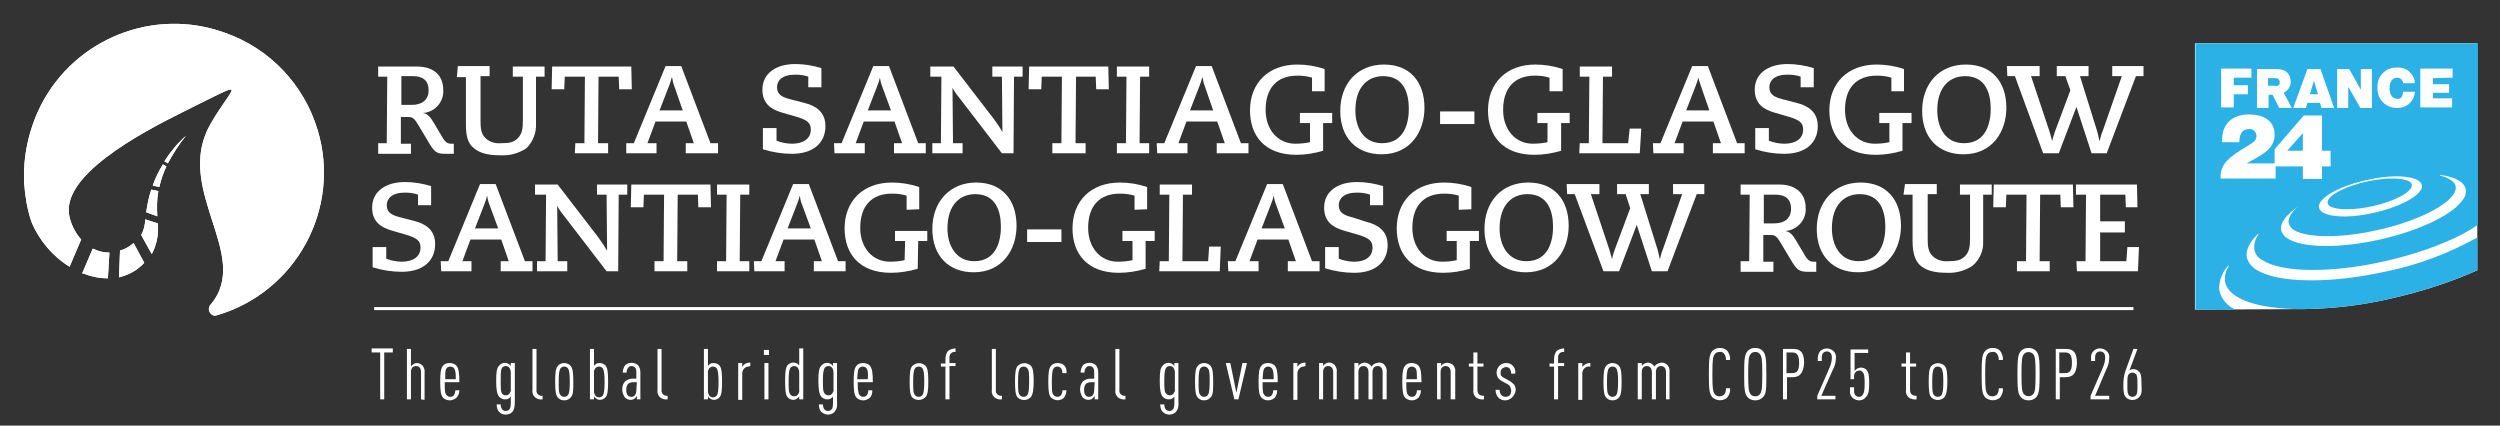 <?xml version="1.0" encoding="utf-8"?>
<!-- Generator: Adobe Illustrator 24.0.2, SVG Export Plug-In . SVG Version: 6.00 Build 0)  -->
<svg version="1.1" id="Capa_1" xmlns="http://www.w3.org/2000/svg" xmlns:xlink="http://www.w3.org/1999/xlink" x="0px" y="0px"
	 width="495.8px" height="84.4px" viewBox="0 0 495.8 84.4" style="enable-background:new 0 0 495.8 84.4;" xml:space="preserve">
<rect x="0" y="0" width="495.8" height="84.4" fill="#333333" stroke="none"/>
<style type="text/css">
	.st0{fill:#006B63;}
	.st1{fill:#FFFFFF;}
	.st2{clip-path:url(#SVGID_2_);}
	.st3{clip-path:url(#SVGID_4_);}
	.st4{clip-path:url(#SVGID_6_);}
	.st5{clip-path:url(#SVGID_8_);}
	.st6{clip-path:url(#SVGID_10_);}
	.st7{clip-path:url(#SVGID_12_);}
	.st8{clip-path:url(#SVGID_14_);}
	.st9{fill:#2CB1E6;}
</style>
<polygon class="st0" points="420.4,68.8 420.4,68.8 420.4,68.8 "/>
<path class="st1" d="M76.6,49v2.3c1,0.4,2.1,0.6,3.1,0.6c2.2,0,3.7-1,3.7-2.8c0-1.4-0.8-1.9-2.7-2.5l-3.1-0.9
	c-2-0.6-3.8-1.7-3.8-4.5c0-3.4,2.9-5.1,6.5-5.1c1.8,0,3.5,0.3,5.2,0.8v3.8h-2.6v-2.1c-0.8-0.3-1.7-0.4-2.6-0.4
	c-2.6,0-3.6,1.2-3.6,2.5c0,1.5,1.1,2,2.7,2.4l2.7,0.7c2,0.5,4.2,1.6,4.2,4.6c0,3.4-2.5,5.5-6.6,5.5c-2,0-3.9-0.3-5.8-0.9V49H76.6z"
	/>
<path class="st1" d="M87.4,51.8h1.5l6.3-15.3h3.1l5.8,15.3h1.5v2h-6.3v-2h1.6l-1.5-4.3h-6.1l-1.6,4.3h1.8v2h-6L87.4,51.8z M97,40.4
	c-0.2-0.5-0.3-1-0.4-1.6l0,0c-0.1,0.5-0.3,1.1-0.5,1.6l-1.9,4.9h4.6L97,40.4z"/>
<path class="st1" d="M106.5,51.8h1.7l0.1-13.2h-2.2v-2h4.5l8,10.4c0.5,0.7,1.3,1.8,1.7,2.6h0.1l-0.1-11h-1.9v-2h6v2h-1.7l-0.1,15.2
	h-2.3l-8.6-11.2c-0.5-0.6-0.9-1.2-1.2-1.8l0,0l0.1,11h1.9v2h-6L106.5,51.8z"/>
<path class="st1" d="M129.8,51.8h1.8l0.1-13.2h-4l-0.1,2.5h-2.5l0.1-4.5h15.7l0.1,4.5h-2.5l-0.1-2.5h-4l-0.1,13.2h2v2h-6.5
	L129.8,51.8z"/>
<path class="st1" d="M142.2,51.8h1.8l0.1-13.2h-1.9v-2h6.4v2h-1.8l-0.1,13.2h1.9v2h-6.4L142.2,51.8z"/>
<path class="st1" d="M149.5,51.8h1.5l6.3-15.3h3.1l5.8,15.3h1.5v2h-6.3v-2h1.6l-1.5-4.3h-6.1l-1.6,4.3h1.8v2h-6L149.5,51.8z
	 M159,40.4c-0.2-0.5-0.3-1-0.4-1.6l0,0c-0.1,0.5-0.3,1.1-0.5,1.6l-1.9,4.9h4.6L159,40.4z"/>
<path class="st1" d="M179.8,41.6v-2.8c-1-0.3-1.9-0.4-2.9-0.4c-4.1,0-6.3,2.5-6.3,6.8c0,3.9,2.4,6.7,5.9,6.7c1,0,2-0.1,2.9-0.3
	l0.1-3.8h-2v-2h6.4v2h-1.8l-0.1,5.5c-1.7,0.5-3.5,0.8-5.3,0.8c-6.3,0-9.2-3.8-9.2-8.8c0-5.4,3.6-9.1,9.4-9.1c1.8,0,3.7,0.3,5.4,0.9
	v4.4L179.8,41.6z"/>
<path class="st1" d="M193.6,36.2c5,0,8,3.3,8,8.6c0,4.6-2.7,9.2-8.5,9.2c-5,0-8.2-3.3-8.2-8.6S188.3,36.2,193.6,36.2z M193.2,51.8
	c4.6,0,5.3-4.4,5.3-6.8c0-3.1-1-6.5-5.1-6.5c-2.9,0-5.5,2-5.5,6.8C187.9,48.7,189.6,51.8,193.2,51.8z"/>
<path class="st1" d="M203.7,45.5h6.8V48h-6.8V45.5z"/>
<path class="st1" d="M225,41.6v-2.8c-1-0.3-1.9-0.4-2.9-0.4c-4.1,0-6.3,2.5-6.3,6.8c0,3.9,2.4,6.7,5.9,6.7c1,0,2-0.1,2.9-0.3v-3.8
	h-2v-2h6.4v2h-1.8v5.5c-1.7,0.5-3.5,0.8-5.3,0.8c-6.3,0-9.2-3.8-9.2-8.8c0-5.4,3.6-9.1,9.4-9.1c1.8,0,3.7,0.3,5.4,0.9v4.4L225,41.6z
	"/>
<path class="st1" d="M230,51.8h1.8l0.1-13.2H230v-2h6.4v2h-1.8l-0.1,13.2h5.1l0.2-2.9h2.3l-0.2,4.9h-12L230,51.8z"/>
<path class="st1" d="M243.5,51.8h1.5l6.3-15.3h3.1l5.8,15.3h1.5v2h-6.3v-2h1.6l-1.5-4.3h-6.1l-1.6,4.3h1.8v2h-6L243.5,51.8z
	 M253,40.4c-0.2-0.5-0.3-1-0.4-1.6h0c-0.1,0.5-0.3,1.1-0.5,1.6l-1.9,4.9h4.6L253,40.4z"/>
<path class="st1" d="M265.5,49v2.3c1,0.4,2.1,0.6,3.1,0.6c2.2,0,3.6-1,3.6-2.8c0-1.4-0.8-1.9-2.7-2.5l-3.1-0.9
	c-2-0.6-3.8-1.7-3.8-4.5c0-3.4,2.9-5.1,6.5-5.1c1.8,0,3.5,0.3,5.2,0.8v3.8h-2.6v-2.1c-0.8-0.3-1.7-0.4-2.6-0.4
	c-2.6,0-3.6,1.2-3.6,2.5c0,1.5,1.1,2,2.7,2.4L271,44c2,0.5,4.2,1.6,4.2,4.6c0,3.4-2.5,5.5-6.6,5.5c-2,0-3.9-0.3-5.8-0.9V49H265.5z"
	/>
<path class="st1" d="M289.3,41.6v-2.8c-1-0.3-1.9-0.4-2.9-0.4c-4.1,0-6.3,2.5-6.3,6.8c0,3.9,2.4,6.7,5.9,6.7c1,0,2-0.1,2.9-0.3
	l0-3.8h-2v-2h6.4v2h-1.8l0,5.5c-1.7,0.5-3.5,0.8-5.3,0.8c-6.3,0-9.2-3.8-9.2-8.8c0-5.4,3.6-9.1,9.4-9.1c1.8,0,3.7,0.3,5.4,0.9v4.4
	L289.3,41.6z"/>
<path class="st1" d="M303.1,36.2c5,0,8,3.3,8,8.6c0,4.6-2.7,9.2-8.5,9.2c-5,0-8.2-3.3-8.2-8.6S297.7,36.2,303.1,36.2z M302.7,51.8
	c4.6,0,5.3-4.4,5.3-6.8c0-3.1-1-6.5-5.1-6.5c-2.9,0-5.5,2-5.5,6.8C297.4,48.7,299.1,51.8,302.7,51.8z"/>
<path class="st1" d="M310.7,36.5h6.5v2h-1.7l3.7,11.1c0.2,0.6,0.3,1.2,0.5,1.8h0c0.1-0.6,0.3-1.2,0.5-1.8l3.1-8.3l-0.9-2.8h-1.7v-2
	h6.3v2h-1.7l3.4,10.9c0.2,0.6,0.3,1.4,0.5,2h0c0.2-0.7,0.3-1.4,0.6-2l3.8-10.9h-1.8v-2h6.2v2h-1.5l-5.8,15.3h-3.1l-3-9.2l0,0
	l-3.5,9.2h-3.1l-5.7-15.3h-1.5L310.7,36.5z"/>
<path class="st1" d="M345.2,51.8h1.7l0.1-13.2h-1.8v-2h7.7c3.5,0,5.2,2,5.2,4.6c0.2,2.3-1.6,4.4-3.9,4.6c-0.1,0-0.1,0-0.2,0l0,0
	c1,0.1,1.6,0.9,2.2,1.9l1.9,3.2c0.5,0.8,1,1,1.5,1h0.6v2h-1.6c-1.5,0-2.1-0.2-3.1-1.8l-2.4-4c-0.7-1.2-1.1-1.5-1.9-1.5h-1.5l0,5.3h2
	v2h-6.5L345.2,51.8z M351.9,44.3c2,0,3.3-1,3.3-2.9s-1.1-2.8-3.1-2.8h-2.3v5.7H351.9z"/>
<path class="st1" d="M369,36.2c5,0,8,3.3,8,8.6c0,4.6-2.7,9.2-8.5,9.2c-5,0-8.2-3.3-8.2-8.6S363.7,36.2,369,36.2z M368.6,51.8
	c4.6,0,5.3-4.4,5.3-6.8c0-3.1-1-6.5-5.1-6.5c-2.9,0-5.5,2-5.5,6.8C363.3,48.7,365,51.8,368.6,51.8z"/>
<path class="st1" d="M377.8,36.5h6.3v2h-1.8v8.7c0,1.3,0,2.7,1,3.6c0.8,0.8,2,1.1,3.1,1c1.7,0,2.5-0.2,3.3-1s1-1.8,1-3.5l0-8.7h-2
	v-2h6.3v2h-1.7v9.3c0.1,1.8-0.7,3.6-2.1,4.8c-1.5,1-3.3,1.5-5.1,1.4c-2.6,0-4.1-0.5-5.2-1.4s-1.6-2.6-1.6-4.8c0-3.3,0-6.3,0-9.3
	h-1.8L377.8,36.5z"/>
<path class="st1" d="M400,51.8h1.8l0.1-13.2h-4l-0.1,2.5h-2.5l0.1-4.5h15.7l0.1,4.5h-2.5l-0.1-2.5h-4l-0.1,13.2h2v2h-6.5L400,51.8z"
	/>
<path class="st1" d="M411.8,51.8h1.8l0.1-13.2h-2v-2h12.1l0.1,4.5h-2.3l-0.1-2.5h-5v5.3h4.9v2.2h-4.9l0,5.7h5.2l0.2-2.8h2.3
	l-0.2,4.8h-12.1L411.8,51.8z"/>
<path class="st1" d="M75,28.4h1.7l0.1-13.2H75v-2h7.7c3.6,0,5.2,2,5.2,4.6c0.2,2.3-1.6,4.4-3.9,4.6c-0.1,0-0.1,0-0.2,0l0,0
	c1,0.1,1.6,0.9,2.2,1.9l1.9,3.2c0.5,0.8,1,1,1.5,1h0.6v2h-1.6c-1.4,0-2.1-0.1-3.1-1.8l-2.4-4c-0.7-1.2-1.1-1.5-1.9-1.5h-1.5v5.3h2v2
	H75V28.4z M81.7,20.8c2,0,3.3-1,3.3-2.9s-1.1-2.8-3.1-2.8h-2.3v5.7H81.7z"/>
<path class="st1" d="M90.8,13.1h6.3v2h-1.8v8.7c0,1.3,0,2.7,1,3.6c0.8,0.8,2,1.1,3.1,1c1.7,0,2.5-0.2,3.3-1s1-1.8,1-3.5v-8.7h-2v-2
	h6.3v2h-1.7v9.3c0.1,1.8-0.6,3.6-1.9,4.9c-1.5,1-3.3,1.5-5.2,1.4c-2.6,0-4.1-0.5-5.2-1.4c-1.3-1-1.6-2.6-1.6-4.8c0-3.3,0-6.3,0-9.3
	h-1.8L90.8,13.1z"/>
<path class="st1" d="M114.1,28.4h1.8l0.1-13.2h-4l-0.1,2.5h-2.5l0.1-4.5h15.7l0.1,4.5h-2.5l-0.1-2.5h-4l-0.1,13.2h2v2H114
	L114.1,28.4z"/>
<path class="st1" d="M124.2,28.4h1.5l6.3-15.3h3.1l5.8,15.3h1.5v2H136v-2h1.6l-1.5-4.3H130l-1.6,4.3h1.8v2h-6L124.2,28.4z M133.7,17
	c-0.2-0.5-0.3-1-0.4-1.6h-0.1c-0.1,0.5-0.3,1.1-0.5,1.6l-1.9,4.9h4.6L133.7,17z"/>
<path class="st1" d="M154,25.6v2.3c1,0.4,2.1,0.6,3.1,0.6c2.2,0,3.7-1,3.7-2.8c0-1.4-0.8-1.9-2.7-2.5l-3.1-0.9
	c-2-0.6-3.8-1.7-3.8-4.5c0-3.4,2.9-5.1,6.5-5.1c1.8,0,3.5,0.3,5.2,0.8v3.8h-2.6v-2.1c-0.8-0.3-1.7-0.4-2.6-0.4
	c-2.6,0-3.6,1.2-3.6,2.5c0,1.5,1.1,2,2.7,2.4l2.7,0.7c2,0.5,4.2,1.6,4.2,4.6c0,3.4-2.5,5.5-6.6,5.5c-2,0-3.9-0.3-5.8-0.9v-4.2H154z"
	/>
<path class="st1" d="M165.4,28.4h1.5l6.3-15.3h3.1l5.8,15.3h1.5v2h-6.3v-2h1.6l-1.5-4.3h-6.1l-1.6,4.3h1.8v2h-6L165.4,28.4z
	 M174.9,17c-0.2-0.5-0.3-1-0.4-1.6l0,0c-0.1,0.5-0.3,1.1-0.5,1.6l-1.9,4.9h4.6L174.9,17z"/>
<path class="st1" d="M184.9,28.4h1.7l0.1-13.2h-2.2v-2h4.6l8,10.4c0.5,0.7,1.3,1.8,1.7,2.6l0,0l-0.1-11h-1.9v-2h6v2h-1.7L201,30.4
	h-2.3l-8.6-11.2c-0.5-0.6-0.9-1.2-1.2-1.8v0l0.1,11h1.9v2h-6L184.9,28.4z"/>
<path class="st1" d="M208.7,28.4h1.8l0.1-13.2h-4l-0.1,2.5H204l0.1-4.5h15.7l0.1,4.5h-2.5l-0.1-2.5h-3.9l-0.1,13.2h2v2h-6.6V28.4z"
	/>
<path class="st1" d="M221.5,28.4h1.8l0.1-13.2h-1.9v-2h6.4v2h-1.8l-0.1,13.2h1.9v2h-6.4L221.5,28.4z"/>
<path class="st1" d="M229.4,28.4h1.5l6.3-15.3h3.1l5.8,15.3h1.5v2h-6.3v-2h1.6l-1.5-4.3h-6.1l-1.6,4.3h1.8v2h-6L229.4,28.4z
	 M238.9,17c-0.2-0.5-0.3-1-0.4-1.6h-0.1c-0.1,0.5-0.3,1.1-0.5,1.6l-1.9,4.9h4.6L238.9,17z"/>
<path class="st1" d="M260.2,18.2v-2.8c-1-0.3-1.9-0.4-2.9-0.4c-4.1,0-6.3,2.5-6.3,6.8c0,3.9,2.4,6.7,5.9,6.7c1,0,2-0.1,2.9-0.3v-3.8
	h-2v-2h6.4v2h-1.8l0,5.5c-1.7,0.5-3.5,0.8-5.3,0.8c-6.3,0-9.2-3.8-9.2-8.8c0-5.4,3.6-9.1,9.4-9.1c1.8,0,3.7,0.3,5.4,0.9v4.4H260.2z"
	/>
<path class="st1" d="M274.5,12.8c5,0,8,3.3,8,8.6c0,4.6-2.7,9.2-8.5,9.2c-5,0-8.2-3.3-8.2-8.6S269.1,12.8,274.5,12.8z M274.1,28.4
	c4.6,0,5.3-4.4,5.3-6.8c0-3.1-1-6.5-5.1-6.5c-2.9,0-5.5,2-5.5,6.8C268.8,25.3,270.4,28.4,274.1,28.4z"/>
<path class="st1" d="M285.6,22.1h6.8v2.5h-6.8V22.1z"/>
<path class="st1" d="M307.3,18.2v-2.8c-1-0.3-1.9-0.4-2.9-0.4c-4.1,0-6.3,2.5-6.3,6.8c0,3.9,2.4,6.7,5.9,6.7c1,0,2-0.1,2.9-0.3v-3.8
	h-2v-2h6.4v2h-1.7v5.5c-1.7,0.5-3.5,0.8-5.3,0.8c-6.3,0-9.2-3.8-9.2-8.8c0-5.4,3.6-9.1,9.4-9.1c1.8,0,3.7,0.3,5.4,0.9v4.4H307.3z"/>
<path class="st1" d="M313.3,28.4h1.8l0.1-13.2h-1.9v-2h6.4v2h-1.8l-0.1,13.2h5.1l0.3-2.9h2.3l-0.3,4.9h-12L313.3,28.4z"/>
<path class="st1" d="M327.8,28.4h1.5l6.3-15.3h3.1l5.8,15.3h1.5v2h-6.3v-2h1.6l-1.5-4.3h-6.1l-1.6,4.3h1.8v2h-6L327.8,28.4z
	 M337.3,17c-0.2-0.5-0.3-1-0.5-1.6h0c-0.1,0.5-0.3,1.1-0.5,1.6l-1.9,4.9h4.6L337.3,17z"/>
<path class="st1" d="M350.8,25.6v2.3c1,0.4,2.1,0.6,3.1,0.6c2.2,0,3.7-1,3.7-2.8c0-1.4-0.8-1.9-2.7-2.5l-3.1-0.9
	c-2-0.6-3.8-1.7-3.8-4.5c0-3.4,2.9-5.1,6.5-5.1c1.8,0,3.5,0.3,5.2,0.8v3.8h-2.6v-2.1c-0.8-0.3-1.7-0.4-2.6-0.4
	c-2.6,0-3.6,1.2-3.6,2.5c0,1.5,1.1,2,2.7,2.4l2.7,0.7c2,0.5,4.2,1.6,4.2,4.6c0,3.4-2.5,5.5-6.6,5.5c-2,0-3.9-0.3-5.8-0.9v-4.2H350.8
	z"/>
<path class="st1" d="M375.1,18.2v-2.8c-1-0.3-1.9-0.4-2.9-0.4c-4.1,0-6.3,2.5-6.3,6.8c0,3.9,2.4,6.7,5.9,6.7c1,0,2-0.1,2.9-0.3
	l0-3.8h-2v-2h6.4v2h-1.8l0,5.5c-1.7,0.5-3.5,0.8-5.3,0.8c-6.3,0-9.2-3.8-9.2-8.8c0-5.4,3.6-9.1,9.4-9.1c1.8,0,3.7,0.3,5.4,0.9v4.4
	H375.1z"/>
<path class="st1" d="M389.9,12.8c5,0,8,3.3,8,8.6c0,4.6-2.7,9.2-8.5,9.2c-5,0-8.2-3.3-8.2-8.6S384.5,12.8,389.9,12.8z M389.5,28.4
	c4.6,0,5.3-4.4,5.3-6.8c0-3.1-1-6.5-5.1-6.5c-2.9,0-5.5,2-5.5,6.8C384.2,25.3,385.8,28.4,389.5,28.4z"/>
<path class="st1" d="M398,13.1h6.5v2h-1.7l3.7,11.1c0.2,0.6,0.3,1.2,0.5,1.8h0c0.1-0.6,0.3-1.2,0.5-1.8l3.1-8.3l-1-2.8h-1.7v-2h6.3
	v2h-1.7l3.4,10.9c0.2,0.6,0.3,1.4,0.5,2h0c0.2-0.7,0.3-1.4,0.6-2l3.8-10.9h-1.9v-2h6.2v2h-1.5l-5.8,15.3h-3l-3-9.2h0l-3.5,9.2h-3.1
	l-5.6-15.3h-1.5L398,13.1z"/>
<path class="st1" d="M76.2,69.9v9.3h-0.8v-9.3h-1.7v-0.8h4.2v0.8H76.2z"/>
<path class="st1" d="M83.5,79.2v-5.4c0-0.8-0.4-1.2-1-1.2s-1,0.4-1,1.2v5.4h-0.8V69.2h0.8v3.5c0.1-0.2,0.2-0.3,0.4-0.4
	c0.2-0.2,0.5-0.3,0.8-0.3c0.4,0,0.8,0.2,1.1,0.5c0.3,0.4,0.5,0.9,0.4,1.4v5.4L83.5,79.2z"/>
<path class="st1" d="M88.2,75.8c0,1.5,0,2.2,0.4,2.6c0.2,0.2,0.4,0.3,0.7,0.3c0.3,0,0.5-0.1,0.7-0.3c0.2-0.3,0.3-0.6,0.3-1h0.8
	c0,0.6-0.2,1.1-0.6,1.5c-0.4,0.3-0.8,0.5-1.3,0.5c-0.5,0-1-0.2-1.3-0.5c-0.5-0.5-0.6-1.5-0.6-3.2s0.1-2.7,0.6-3.2
	c0.3-0.4,0.8-0.5,1.3-0.5c0.5,0,1,0.2,1.3,0.5c0.5,0.6,0.6,1.6,0.6,3.3H88.2z M90,73c-0.2-0.2-0.4-0.3-0.7-0.3
	c-0.3,0-0.5,0.1-0.7,0.3c-0.3,0.3-0.3,0.9-0.3,2.2h2.1C90.4,73.9,90.3,73.3,90,73z"/>
<path class="st1" d="M101.6,81.7c-0.7,0.7-1.9,0.7-2.6,0c-0.4-0.4-0.5-1-0.5-1.5h0.8c0,0.4,0.1,0.7,0.3,1c0.2,0.2,0.4,0.3,0.7,0.3
	c0.3,0,0.5-0.1,0.7-0.3c0.3-0.3,0.3-0.8,0.3-1.7v-0.9c-0.1,0.2-0.2,0.3-0.4,0.4c-0.2,0.2-0.5,0.2-0.8,0.2c-0.4,0-0.8-0.2-1.1-0.5
	c-0.4-0.5-0.6-1.3-0.6-3.1s0.1-2.6,0.6-3.1c0.5-0.6,1.3-0.7,1.9-0.3c0.2,0.1,0.3,0.3,0.4,0.4V72h0.8v7.4
	C102.1,80.7,102,81.2,101.6,81.7z M101.3,73.9c0-0.4-0.1-0.7-0.3-1c-0.2-0.2-0.4-0.3-0.7-0.3c-0.3,0-0.5,0.1-0.7,0.3
	c-0.3,0.4-0.3,1.1-0.3,2.6s0,2.2,0.3,2.6c0.2,0.2,0.4,0.3,0.7,0.3c0.3,0,0.5-0.1,0.7-0.3c0.2-0.3,0.4-0.6,0.3-1V73.9z"/>
<path class="st1" d="M106.1,78.8c-0.4-0.4-0.6-0.9-0.5-1.5v-8.1h0.8v8.1c-0.1,0.6,0.3,1.1,0.9,1.2c0.1,0,0.2,0,0.3,0v0.7
	C107,79.3,106.5,79.1,106.1,78.8z"/>
<path class="st1" d="M113.2,78.8c-0.3,0.4-0.8,0.6-1.3,0.6c-0.5,0-1-0.2-1.3-0.6c-0.4-0.5-0.5-1.4-0.5-3.1s0.1-2.6,0.5-3.1
	c0.3-0.4,0.8-0.6,1.3-0.6c0.5,0,1,0.2,1.3,0.6c0.4,0.5,0.5,1.4,0.5,3.1S113.7,78.3,113.2,78.8z M112.6,73c-0.2-0.2-0.4-0.3-0.7-0.3
	c-0.3,0-0.5,0.1-0.7,0.3c-0.3,0.4-0.4,1.1-0.4,2.7s0,2.3,0.4,2.7c0.2,0.2,0.4,0.3,0.7,0.3c0.3,0,0.5-0.1,0.7-0.3
	c0.3-0.4,0.4-1.1,0.4-2.7S112.9,73.4,112.6,73z"/>
<path class="st1" d="M120.1,78.8c-0.3,0.3-0.7,0.5-1.1,0.5c-0.3,0-0.6-0.1-0.8-0.3c-0.2-0.1-0.3-0.3-0.4-0.4v0.6H117V69.2h0.8v3.4
	c0.1-0.2,0.2-0.3,0.4-0.4c0.2-0.2,0.5-0.2,0.8-0.2c0.4,0,0.8,0.2,1.1,0.5c0.4,0.5,0.5,1.4,0.5,3.2S120.5,78.3,120.1,78.8z M119.5,73
	c-0.2-0.2-0.4-0.3-0.7-0.3c-0.3,0-0.5,0.1-0.7,0.3c-0.2,0.3-0.4,0.6-0.3,1v3.5c0,0.4,0.1,0.7,0.3,1c0.2,0.2,0.4,0.3,0.7,0.3
	c0.3,0,0.5-0.1,0.7-0.3c0.3-0.4,0.4-1.1,0.4-2.7S119.8,73.4,119.5,73z"/>
<path class="st1" d="M126.3,79.2v-0.7c-0.1,0.2-0.2,0.3-0.4,0.5c-0.2,0.2-0.5,0.3-0.9,0.3c-0.4,0-0.8-0.2-1.1-0.5
	c-0.3-0.5-0.5-1-0.5-1.6c0-0.6,0.2-1.2,0.6-1.6c0.4-0.3,0.9-0.5,1.4-0.5h0.8v-1.3c0-0.8-0.3-1.2-1-1.2c-0.2,0-0.5,0.1-0.6,0.3
	c-0.2,0.3-0.4,0.6-0.3,1h-0.8c0-0.5,0.2-1.1,0.5-1.5c0.7-0.6,1.8-0.6,2.5,0c0.4,0.4,0.5,1,0.5,1.5v5.3L126.3,79.2z M126.3,75.8h-0.8
	c-0.3,0-0.6,0.1-0.9,0.3c-0.3,0.3-0.4,0.7-0.4,1.2c0,0.9,0.3,1.4,1,1.4s1-0.6,1-1.3L126.3,75.8z"/>
<path class="st1" d="M130.9,78.8c-0.4-0.4-0.6-0.9-0.5-1.5v-8.1h0.8v8.1c-0.1,0.6,0.3,1.1,0.9,1.2c0.1,0,0.2,0,0.3,0v0.7
	C131.8,79.3,131.3,79.1,130.9,78.8z"/>
<path class="st1" d="M142.7,78.8c-0.3,0.3-0.7,0.5-1.1,0.5c-0.3,0-0.6-0.1-0.8-0.3c-0.2-0.1-0.3-0.3-0.4-0.4v0.6h-0.8V69.2h0.8v3.4
	c0.1-0.2,0.2-0.3,0.4-0.4c0.2-0.2,0.5-0.2,0.8-0.2c0.4,0,0.8,0.2,1.1,0.5c0.4,0.5,0.5,1.4,0.5,3.2S143.1,78.3,142.7,78.8z M142.1,73
	c-0.2-0.2-0.4-0.3-0.7-0.3c-0.3,0-0.5,0.1-0.7,0.3c-0.2,0.3-0.4,0.6-0.3,1v3.5c0,0.4,0.1,0.7,0.3,1c0.2,0.2,0.4,0.3,0.7,0.3
	c0.3,0,0.5-0.1,0.7-0.3c0.3-0.4,0.4-1.1,0.4-2.7S142.4,73.4,142.1,73z"/>
<path class="st1" d="M148.6,72.7c-0.7-0.1-1.3,0.5-1.4,1.2c0,0.1,0,0.1,0,0.2v5.2h-0.8V72h0.8v0.8c0.3-0.6,0.9-0.9,1.6-0.9v0.7
	H148.6z"/>
<path class="st1" d="M151.5,70.4v-1h1v1H151.5z M151.6,79.2V72h0.8v7.2H151.6z"/>
<path class="st1" d="M158.5,79.2v-0.6c-0.1,0.2-0.2,0.3-0.4,0.4c-0.2,0.2-0.5,0.3-0.8,0.3c-0.4,0-0.8-0.2-1.1-0.5
	c-0.4-0.5-0.5-1.4-0.5-3.2s0.1-2.7,0.5-3.2c0.3-0.3,0.7-0.5,1.1-0.5c0.3,0,0.6,0.1,0.8,0.2c0.2,0.1,0.3,0.3,0.4,0.4v-3.4h0.8v10.1
	H158.5z M158.5,73.9c0-0.4-0.1-0.7-0.3-1c-0.2-0.2-0.4-0.3-0.7-0.3c-0.3,0-0.5,0.1-0.7,0.3c-0.3,0.4-0.4,1.1-0.4,2.7s0,2.3,0.4,2.7
	c0.2,0.2,0.4,0.3,0.7,0.3c0.3,0,0.5-0.1,0.7-0.3c0.2-0.3,0.4-0.6,0.3-1V73.9z"/>
<path class="st1" d="M165.5,81.7c-0.7,0.7-1.8,0.7-2.6,0c-0.4-0.4-0.5-1-0.5-1.5h0.8c0,0.4,0.1,0.7,0.3,1c0.2,0.2,0.4,0.3,0.7,0.3
	c0.3,0,0.5-0.1,0.7-0.3c0.3-0.3,0.3-0.8,0.3-1.7v-0.9c-0.1,0.2-0.2,0.3-0.4,0.4c-0.2,0.2-0.5,0.2-0.8,0.2c-0.4,0-0.8-0.2-1.1-0.5
	c-0.4-0.5-0.6-1.3-0.6-3.1s0.1-2.6,0.6-3.1c0.5-0.6,1.3-0.7,1.9-0.3c0.2,0.1,0.3,0.3,0.4,0.4V72h0.8v7.4
	C166.1,80.7,165.9,81.2,165.5,81.7z M165.3,73.9c0-0.4-0.1-0.7-0.3-1c-0.2-0.2-0.4-0.3-0.7-0.3c-0.3,0-0.5,0.1-0.7,0.3
	c-0.3,0.4-0.4,1.1-0.4,2.6s0,2.2,0.4,2.6c0.2,0.2,0.4,0.3,0.7,0.3c0.3,0,0.5-0.1,0.7-0.3c0.2-0.3,0.4-0.6,0.3-1V73.9z"/>
<path class="st1" d="M170.1,75.8c0,1.5,0.1,2.2,0.4,2.6c0.4,0.4,1,0.4,1.4,0c0,0,0,0,0,0c0.2-0.3,0.3-0.6,0.3-1h0.8
	c0,0.6-0.1,1.1-0.5,1.5c-0.4,0.3-0.8,0.5-1.3,0.5c-0.5,0-1-0.2-1.3-0.5c-0.5-0.5-0.6-1.5-0.6-3.2s0.1-2.7,0.6-3.2
	c0.3-0.4,0.8-0.5,1.3-0.5c0.5,0,1,0.2,1.3,0.5c0.5,0.6,0.6,1.6,0.6,3.3L170.1,75.8z M171.8,73c-0.2-0.2-0.4-0.3-0.7-0.3
	c-0.3,0-0.5,0.1-0.7,0.3c-0.3,0.3-0.3,0.9-0.4,2.2h2.1C172.2,73.9,172.1,73.3,171.8,73z"/>
<path class="st1" d="M183.5,78.8c-0.7,0.7-1.9,0.7-2.6,0c0,0,0,0,0,0c-0.4-0.5-0.5-1.4-0.5-3.1s0.1-2.6,0.5-3.1
	c0.7-0.7,1.8-0.8,2.6-0.1c0,0,0.1,0.1,0.1,0.1c0.4,0.5,0.5,1.4,0.5,3.1S184,78.3,183.5,78.8z M182.9,73c-0.2-0.2-0.4-0.3-0.7-0.3
	c-0.3,0-0.5,0.1-0.7,0.3c-0.3,0.4-0.4,1.1-0.4,2.7s0,2.3,0.4,2.7c0.2,0.2,0.4,0.3,0.7,0.3c0.3,0,0.5-0.1,0.7-0.3
	c0.3-0.4,0.4-1.1,0.4-2.7S183.2,73.4,182.9,73L182.9,73z"/>
<path class="st1" d="M188.3,72.7v6.5h-0.8v-6.5h-0.9v-0.6h0.9v-1c0-0.5,0.2-1.1,0.5-1.5c0.4-0.3,1-0.5,1.5-0.5v0.7
	c-0.6-0.1-1.1,0.3-1.2,0.9c0,0.1,0,0.2,0,0.3v1h1.2v0.6H188.3z"/>
<path class="st1" d="M197.2,78.8c-0.4-0.4-0.6-0.9-0.5-1.5v-8.1h0.8v8.1c-0.1,0.6,0.3,1.1,0.9,1.2c0.1,0,0.2,0,0.3,0v0.7
	C198.1,79.3,197.6,79.1,197.2,78.8z"/>
<path class="st1" d="M204.4,78.8c-0.7,0.7-1.9,0.7-2.6,0c0,0,0,0,0,0c-0.4-0.5-0.5-1.4-0.5-3.1s0.1-2.6,0.5-3.1
	c0.7-0.7,1.8-0.8,2.6-0.1c0,0,0.1,0.1,0.1,0.1c0.4,0.5,0.5,1.4,0.5,3.1S204.8,78.3,204.4,78.8z M203.7,73c-0.2-0.2-0.4-0.3-0.7-0.3
	c-0.3,0-0.5,0.1-0.7,0.3c-0.3,0.4-0.4,1.1-0.4,2.7s0,2.3,0.4,2.7c0.2,0.2,0.4,0.3,0.7,0.3c0.3,0,0.5-0.1,0.7-0.3
	c0.3-0.4,0.4-1.1,0.4-2.7S204.1,73.4,203.7,73z"/>
<path class="st1" d="M211,78.9c-0.8,0.7-1.9,0.6-2.6-0.1c-0.4-0.5-0.5-1.4-0.5-3.1s0.1-2.6,0.5-3.1c0.3-0.4,0.8-0.6,1.3-0.6
	c0.5,0,0.9,0.1,1.3,0.4c0.4,0.4,0.6,1,0.5,1.6h-0.8c0-0.4-0.1-0.7-0.3-1c-0.2-0.2-0.4-0.3-0.7-0.3c-0.3,0-0.5,0.1-0.7,0.3
	c-0.3,0.4-0.4,1.1-0.4,2.7s0,2.3,0.4,2.7c0.2,0.2,0.5,0.3,0.7,0.3c0.3,0,0.5-0.1,0.7-0.3c0.2-0.3,0.3-0.6,0.3-1h0.8
	C211.5,77.9,211.3,78.5,211,78.9z"/>
<path class="st1" d="M217.1,79.2v-0.7c-0.1,0.2-0.2,0.3-0.4,0.5c-0.2,0.2-0.6,0.3-0.9,0.3c-0.4,0-0.8-0.2-1.1-0.5
	c-0.3-0.5-0.5-1-0.5-1.6c0-0.6,0.2-1.2,0.6-1.6c0.4-0.3,0.9-0.5,1.4-0.5h0.8v-1.3c0-0.8-0.3-1.2-1-1.2c-0.2,0-0.5,0.1-0.6,0.3
	c-0.2,0.3-0.4,0.6-0.3,1h-0.8c0-0.5,0.2-1.1,0.5-1.5c0.7-0.6,1.8-0.6,2.5,0c0.4,0.4,0.5,1,0.5,1.5v5.3L217.1,79.2z M217.1,75.8h-0.8
	c-0.3,0-0.6,0.1-0.9,0.3c-0.3,0.3-0.4,0.7-0.4,1.2c0,0.9,0.3,1.4,1,1.4s1-0.6,1-1.3L217.1,75.8z"/>
<path class="st1" d="M221.7,78.8c-0.4-0.4-0.6-0.9-0.5-1.5v-8.1h0.8v8.1c-0.1,0.6,0.3,1.1,0.9,1.2c0.1,0,0.2,0,0.3,0v0.7
	C222.6,79.3,222.1,79.1,221.7,78.8z"/>
<path class="st1" d="M233.2,81.7c-0.7,0.7-1.9,0.7-2.6,0c-0.4-0.4-0.5-1-0.5-1.5h0.8c0,0.4,0.1,0.7,0.3,1c0.2,0.2,0.4,0.3,0.7,0.3
	c0.3,0,0.5-0.1,0.7-0.3c0.3-0.3,0.3-0.8,0.3-1.7v-0.9c-0.1,0.2-0.2,0.3-0.4,0.4c-0.2,0.2-0.5,0.2-0.8,0.2c-0.4,0-0.8-0.2-1.1-0.5
	c-0.4-0.5-0.6-1.3-0.6-3.1s0.1-2.6,0.6-3.1c0.5-0.6,1.3-0.7,1.9-0.3c0.2,0.1,0.3,0.3,0.4,0.4V72h0.8v7.4
	C233.8,80.7,233.6,81.2,233.2,81.7z M233,73.9c0-0.4-0.1-0.7-0.3-1c-0.2-0.2-0.4-0.3-0.7-0.3c-0.3,0-0.5,0.1-0.7,0.3
	c-0.3,0.4-0.4,1.1-0.4,2.6s0,2.2,0.4,2.6c0.2,0.2,0.4,0.3,0.7,0.3c0.3,0,0.5-0.1,0.7-0.3c0.2-0.3,0.4-0.6,0.3-1V73.9z"/>
<path class="st1" d="M240.1,78.8c-0.3,0.4-0.8,0.6-1.3,0.6c-0.5,0-1-0.2-1.3-0.6c-0.4-0.5-0.5-1.4-0.5-3.1s0.1-2.6,0.5-3.1
	c0.3-0.4,0.8-0.6,1.3-0.6c0.5,0,1,0.2,1.3,0.6c0.4,0.5,0.5,1.4,0.5,3.1S240.6,78.3,240.1,78.8z M239.5,73c-0.2-0.2-0.4-0.3-0.7-0.3
	c-0.3,0-0.5,0.1-0.7,0.3c-0.3,0.4-0.4,1.1-0.4,2.7s0,2.3,0.4,2.7c0.2,0.2,0.4,0.3,0.7,0.3c0.3,0,0.5-0.1,0.7-0.3
	c0.3-0.4,0.4-1.1,0.4-2.7S239.9,73.4,239.5,73L239.5,73z"/>
<path class="st1" d="M245.6,79.2h-0.8l-1.7-7.2h0.9l1.2,5.9l1.2-5.9h0.9L245.6,79.2z"/>
<path class="st1" d="M250.4,75.8c0,1.5,0,2.2,0.4,2.6c0.2,0.2,0.4,0.3,0.7,0.3c0.3,0,0.5-0.1,0.7-0.3c0.2-0.3,0.3-0.6,0.3-1h0.8
	c0,0.6-0.2,1.1-0.5,1.5c-0.4,0.3-0.8,0.5-1.3,0.5c-0.5,0-1-0.2-1.3-0.5c-0.5-0.5-0.6-1.5-0.6-3.2s0.1-2.7,0.6-3.2
	c0.3-0.4,0.8-0.5,1.3-0.5c0.5,0,1,0.2,1.3,0.5c0.5,0.6,0.6,1.6,0.6,3.3L250.4,75.8z M252.2,73c-0.2-0.2-0.4-0.3-0.7-0.3
	c-0.3,0-0.5,0.1-0.7,0.3c-0.3,0.3-0.3,0.9-0.4,2.2h2.2C252.6,73.9,252.5,73.3,252.2,73z"/>
<path class="st1" d="M258.7,72.7c-0.7-0.1-1.3,0.5-1.4,1.2c0,0.1,0,0.1,0,0.2v5.2h-0.8V72h0.8v0.8c0.3-0.6,0.9-0.9,1.6-0.9v0.7
	H258.7z"/>
<path class="st1" d="M264.4,79.2v-5.4c0-0.8-0.4-1.2-1-1.2s-1,0.4-1,1.2v5.4h-0.8V72h0.8v0.6c0.1-0.2,0.2-0.3,0.4-0.4
	c0.2-0.2,0.5-0.3,0.8-0.3c0.4,0,0.8,0.2,1.1,0.5c0.3,0.4,0.5,0.9,0.4,1.4v5.4L264.4,79.2z"/>
<path class="st1" d="M274.2,79.2v-5.4c0-0.8-0.4-1.2-1-1.2s-1,0.4-1,1.2v5.4h-0.8v-5.4c0-0.8-0.4-1.2-1-1.2s-1,0.4-1,1.2v5.4h-0.8
	V72h0.8v0.6c0.1-0.2,0.2-0.3,0.4-0.4c0.2-0.2,0.5-0.2,0.8-0.3c0.5,0,1.1,0.3,1.4,0.8c0.1-0.2,0.3-0.4,0.5-0.5
	c0.3-0.2,0.6-0.2,0.9-0.3c0.5,0,0.9,0.1,1.2,0.5c0.3,0.4,0.5,0.9,0.4,1.4v5.4L274.2,79.2z"/>
<path class="st1" d="M278.9,75.8c0,1.5,0,2.2,0.4,2.6c0.2,0.2,0.4,0.3,0.7,0.3c0.3,0,0.5-0.1,0.7-0.3c0.2-0.3,0.3-0.6,0.3-1h0.8
	c0,0.6-0.2,1.1-0.5,1.5c-0.4,0.3-0.8,0.5-1.3,0.5c-0.5,0-1-0.2-1.3-0.5c-0.5-0.5-0.6-1.5-0.6-3.2s0.1-2.7,0.6-3.2
	c0.3-0.4,0.8-0.5,1.3-0.5c0.5,0,1,0.2,1.3,0.5c0.5,0.6,0.6,1.6,0.6,3.3L278.9,75.8z M280.7,73c-0.2-0.2-0.4-0.3-0.7-0.3
	c-0.3,0-0.5,0.1-0.7,0.3c-0.3,0.3-0.3,0.9-0.4,2.2h2.1C281,73.9,281,73.3,280.7,73z"/>
<path class="st1" d="M287.7,79.2v-5.4c0-0.8-0.4-1.2-1-1.2s-1,0.4-1,1.2v5.4H285V72h0.8v0.6c0.1-0.2,0.2-0.3,0.4-0.4
	c0.6-0.4,1.4-0.3,2,0.2c0.3,0.4,0.5,0.9,0.4,1.4v5.4L287.7,79.2z"/>
<path class="st1" d="M292.7,78.8c-0.4-0.4-0.6-0.9-0.5-1.5v-4.6h-0.9v-0.6h0.9v-2.2h0.8v2.2h1.2v0.6h-1.2v4.6c0,0.9,0.5,1.2,1.3,1.2
	v0.7C293.7,79.3,293.1,79.1,292.7,78.8z"/>
<path class="st1" d="M299.9,78.8c-0.4,0.4-0.9,0.6-1.4,0.6c-0.5,0-1-0.2-1.3-0.5c-0.4-0.4-0.6-1-0.6-1.6h0.8c0,0.4,0.1,0.8,0.4,1.1
	c0.2,0.2,0.5,0.3,0.8,0.3c0.3,0,0.6-0.1,0.8-0.3c0.2-0.2,0.3-0.6,0.3-0.9c0-0.3-0.1-0.5-0.2-0.8c-0.2-0.3-0.4-0.5-0.7-0.6l-0.9-0.5
	c-0.4-0.2-0.7-0.5-0.9-0.8c-0.1-0.3-0.2-0.6-0.2-0.9c0-0.5,0.2-1,0.6-1.4c0.3-0.3,0.8-0.5,1.3-0.5c0.5,0,0.9,0.1,1.3,0.5
	c0.4,0.4,0.6,1,0.5,1.6h-0.8c0-0.4-0.1-0.7-0.3-1c-0.2-0.2-0.4-0.3-0.7-0.3c-0.3,0-0.5,0.1-0.8,0.3c-0.2,0.2-0.3,0.5-0.3,0.8
	c0,0.2,0,0.4,0.1,0.6c0.2,0.2,0.4,0.4,0.7,0.5l0.9,0.5c0.4,0.2,0.7,0.5,1,0.8c0.2,0.3,0.3,0.7,0.3,1.1
	C300.5,77.9,300.3,78.4,299.9,78.8z"/>
<path class="st1" d="M309,72.7v6.5h-0.8v-6.5h-0.9v-0.6h0.9v-1c0-0.5,0.2-1.1,0.5-1.5c0.4-0.3,0.9-0.5,1.5-0.5v0.7
	c-0.6-0.1-1.1,0.3-1.2,0.9c0,0.1,0,0.2,0,0.3v1h1.2v0.6H309z"/>
<path class="st1" d="M315.2,72.7c-0.7-0.1-1.3,0.5-1.4,1.2c0,0.1,0,0.1,0,0.2v5.2H313V72h0.8v0.8c0.1-0.2,0.2-0.3,0.4-0.4
	c0.3-0.3,0.8-0.4,1.2-0.4v0.7H315.2z"/>
<path class="st1" d="M321.1,78.8c-0.3,0.4-0.8,0.6-1.3,0.6c-0.5,0-1-0.2-1.3-0.6c-0.4-0.5-0.5-1.4-0.5-3.1s0.1-2.6,0.5-3.1
	c0.3-0.4,0.8-0.6,1.3-0.6c0.5,0,1,0.2,1.3,0.6c0.4,0.5,0.5,1.4,0.5,3.1S321.5,78.3,321.1,78.8z M320.5,73c-0.2-0.2-0.4-0.3-0.7-0.3
	c-0.3,0-0.5,0.1-0.7,0.3c-0.3,0.4-0.4,1.1-0.4,2.7s0,2.3,0.4,2.7c0.2,0.2,0.4,0.3,0.7,0.3c0.3,0,0.5-0.1,0.7-0.3
	c0.3-0.4,0.4-1.1,0.4-2.7S320.8,73.4,320.5,73z"/>
<path class="st1" d="M330.4,79.2v-5.4c0-0.8-0.4-1.2-1-1.2s-1,0.4-1,1.2v5.4h-0.8v-5.4c0-0.8-0.4-1.2-1-1.2s-1,0.4-1,1.2v5.4h-0.8
	V72h0.8v0.6c0.1-0.2,0.2-0.3,0.4-0.4c0.2-0.2,0.5-0.2,0.8-0.3c0.5,0,1,0.3,1.3,0.8c0.1-0.2,0.3-0.4,0.5-0.5c0.3-0.2,0.6-0.2,0.9-0.3
	c0.5,0,0.9,0.2,1.2,0.5c0.3,0.4,0.5,0.9,0.4,1.4v5.4L330.4,79.2z"/>
<path class="st1" d="M342.5,78.9c-0.9,0.7-2.1,0.6-2.9-0.1c-0.6-0.7-0.7-1.5-0.7-4.6s0.1-3.9,0.7-4.6c0.4-0.4,0.9-0.6,1.5-0.6
	c0.5,0,1.1,0.2,1.4,0.5c0.4,0.5,0.7,1.2,0.6,1.9h-0.8c0-0.5-0.1-0.9-0.4-1.3c-0.2-0.2-0.5-0.4-0.9-0.3c-0.3,0-0.7,0.1-0.9,0.4
	c-0.4,0.5-0.5,1.1-0.5,4s0.1,3.5,0.5,4c0.2,0.3,0.6,0.4,0.9,0.4c0.3,0,0.6-0.1,0.9-0.3c0.3-0.4,0.4-0.8,0.4-1.3h0.8
	C343.2,77.6,343,78.3,342.5,78.9z"/>
<path class="st1" d="M349.6,78.8c-0.4,0.4-0.9,0.6-1.5,0.6c-0.6,0-1.1-0.2-1.5-0.6c-0.6-0.7-0.7-1.5-0.7-4.6s0.1-3.9,0.7-4.6
	c0.4-0.4,0.9-0.6,1.5-0.6c0.6,0,1.1,0.2,1.5,0.6c0.6,0.7,0.7,1.5,0.7,4.6S350.3,78.1,349.6,78.8z M349,70.2
	c-0.2-0.3-0.6-0.4-0.9-0.4c-0.3,0-0.7,0.1-0.9,0.4c-0.4,0.5-0.5,1.1-0.5,4s0.1,3.5,0.5,4c0.2,0.3,0.6,0.4,0.9,0.4
	c0.3,0,0.7-0.1,0.9-0.4c0.4-0.5,0.5-1.1,0.5-4S349.4,70.7,349,70.2L349,70.2z"/>
<path class="st1" d="M355.5,74.8h-1.1v4.4h-0.8V69.2h2c1.2,0,2.2,0.4,2.2,2.8C357.6,74.1,356.9,74.8,355.5,74.8z M355.5,69.9h-1.2
	V74h1.2c1,0,1.3-0.7,1.3-2S356.5,69.9,355.5,69.9L355.5,69.9z"/>
<path class="st1" d="M360.4,79.2v-0.7l2.4-5.5c0.3-0.7,0.5-1.4,0.5-2.1c0-0.8-0.4-1.2-1-1.2s-1,0.4-1,1.2v0.7h-0.8V71
	c0-0.5,0.2-1,0.5-1.4c0.4-0.3,0.8-0.5,1.3-0.5c0.5,0,0.9,0.2,1.3,0.5c0.4,0.4,0.6,0.9,0.5,1.4c0,0.8-0.2,1.6-0.6,2.3l-2.3,5.2h2.8
	v0.7L360.4,79.2z"/>
<path class="st1" d="M370,78.8c-0.3,0.4-0.8,0.6-1.3,0.6c-0.5,0-0.9-0.2-1.3-0.5c-0.4-0.4-0.6-0.9-0.5-1.4v-0.7h0.8v0.7
	c0,0.9,0.5,1.2,1,1.2c0.3,0,0.5-0.1,0.7-0.4c0.3-0.4,0.4-0.9,0.4-2.3s-0.1-1.9-0.4-2.2c-0.2-0.2-0.4-0.4-0.7-0.3c-0.6,0-1,0.5-1,1.1
	c0,0,0,0,0,0.1v0.5H367v-5.9h3.5v0.7h-2.7v3.6c0.1-0.2,0.3-0.3,0.5-0.5c0.2-0.1,0.5-0.2,0.8-0.2c0.4,0,0.9,0.2,1.1,0.5
	c0.4,0.5,0.5,1.1,0.5,2.7S370.5,78.3,370,78.8z"/>
<path class="st1" d="M378.5,78.8c-0.4-0.4-0.6-0.9-0.5-1.5v-4.6h-0.9v-0.6h0.9v-2.2h0.8v2.2h1.2v0.6h-1.2v4.6c0,0.9,0.5,1.2,1.3,1.2
	v0.7C379.5,79.3,378.9,79.1,378.5,78.8z"/>
<path class="st1" d="M385.6,78.8c-0.7,0.7-1.9,0.7-2.6,0c0,0,0,0,0,0c-0.4-0.5-0.5-1.4-0.5-3.1s0.1-2.6,0.5-3.1
	c0.7-0.7,1.8-0.8,2.6-0.1c0,0,0.1,0.1,0.1,0.1c0.4,0.5,0.5,1.4,0.5,3.1S386,78.3,385.6,78.8z M385,73c-0.2-0.2-0.4-0.3-0.7-0.3
	c-0.3,0-0.5,0.1-0.7,0.3c-0.3,0.4-0.4,1.1-0.4,2.7s0,2.3,0.4,2.7c0.2,0.2,0.4,0.3,0.7,0.3c0.3,0,0.5-0.1,0.7-0.3
	c0.3-0.4,0.4-1.1,0.4-2.7S385.3,73.4,385,73L385,73z"/>
<path class="st1" d="M396.6,78.9c-0.9,0.7-2.1,0.6-2.9-0.1c-0.6-0.7-0.7-1.5-0.7-4.6s0.1-3.9,0.7-4.6c0.4-0.4,0.9-0.6,1.5-0.6
	c0.5,0,1.1,0.2,1.4,0.5c0.4,0.5,0.7,1.2,0.6,1.9h-0.8c0-0.5-0.1-0.9-0.4-1.3c-0.2-0.2-0.5-0.4-0.9-0.3c-0.3,0-0.7,0.1-0.9,0.4
	c-0.4,0.5-0.5,1.1-0.5,4s0.1,3.5,0.5,4c0.2,0.3,0.6,0.4,0.9,0.4c0.3,0,0.6-0.1,0.9-0.3c0.3-0.4,0.4-0.8,0.4-1.3h0.8
	C397.3,77.6,397.1,78.3,396.6,78.9z"/>
<path class="st1" d="M403.8,78.8c-0.4,0.4-0.9,0.6-1.5,0.6c-0.6,0-1.1-0.2-1.5-0.6c-0.6-0.7-0.7-1.5-0.7-4.6s0.1-3.9,0.7-4.6
	c0.4-0.4,0.9-0.6,1.5-0.6c0.6,0,1.1,0.2,1.5,0.6c0.6,0.7,0.7,1.5,0.7,4.6S404.4,78.1,403.8,78.8z M403.2,70.2
	c-0.5-0.5-1.3-0.5-1.8,0c-0.4,0.5-0.5,1.1-0.5,4s0.1,3.5,0.5,4c0.5,0.5,1.3,0.5,1.8,0c0.4-0.5,0.5-1.1,0.5-4S403.6,70.7,403.2,70.2
	L403.2,70.2z"/>
<path class="st1" d="M409.6,74.8h-1.1v4.4h-0.8V69.2h2c1.2,0,2.2,0.4,2.2,2.8C411.8,74.1,411.1,74.8,409.6,74.8z M409.6,69.9h-1.2
	V74h1.2c1,0,1.3-0.7,1.3-2S410.7,69.9,409.6,69.9L409.6,69.9z"/>
<path class="st1" d="M414.6,79.2v-0.7l2.4-5.5c0.3-0.7,0.5-1.4,0.5-2.1c0-0.8-0.4-1.2-1-1.2s-1,0.4-1,1.2v0.7h-0.8V71
	c-0.1-1,0.6-1.8,1.6-1.9c0.1,0,0.1,0,0.2,0c0.5,0,0.9,0.2,1.3,0.5c0.4,0.4,0.6,0.9,0.5,1.4c0,0.8-0.2,1.6-0.6,2.3l-2.2,5.2h2.8v0.7
	L414.6,79.2z"/>
<path class="st1" d="M424.2,78.8c-0.7,0.7-1.9,0.7-2.6,0c0,0,0,0,0,0c-0.4-0.5-0.5-1-0.5-2.5c0-0.9,0.1-1.8,0.4-2.7l1.6-4.4h0.8
	l-1.6,4.3c0.2-0.2,0.5-0.3,0.8-0.3c0.4,0,0.9,0.2,1.1,0.5c0.4,0.4,0.5,0.8,0.5,2.6C424.8,77.8,424.7,78.3,424.2,78.8z M423.6,74.2
	c-0.2-0.2-0.4-0.3-0.7-0.3c-0.3,0-0.5,0.1-0.7,0.3c-0.3,0.3-0.3,0.9-0.3,2.1s0,1.7,0.3,2.1c0.4,0.4,1,0.4,1.4,0
	c0.3-0.3,0.3-0.9,0.3-2.1S423.9,74.5,423.6,74.2z"/>
<rect x="74.2" y="60.9" class="st1" width="348.9" height="0.6"/>
<path class="st1" d="M36.9,26.9c-1.7,1.5-3.1,3.2-4.3,5.1l0.7,0.4C34.3,30.5,35.5,28.6,36.9,26.9z"/>
<g>
	<defs>
		<path id="SVGID_1_" d="M36.9,26.9c-1.7,1.5-3.1,3.2-4.3,5.1l0.7,0.4C34.3,30.5,35.5,28.6,36.9,26.9z"/>
	</defs>
	<clipPath id="SVGID_2_">
		<use xlink:href="#SVGID_1_"  style="overflow:visible;"/>
	</clipPath>
	<g class="st2">
		<polygon class="st1" points="32.6,32.1 32.7,32.4 32.6,32.4 		"/>
		<polygon class="st1" points="32.6,28.2 33.7,32.4 32.7,32.4 32.6,32.1 		"/>
		<polygon class="st1" points="32.6,27.4 33.4,27.2 34.7,32.4 33.7,32.4 32.6,28.2 		"/>
		<polygon class="st1" points="33.4,27.2 34.3,26.9 35.8,32.4 35.7,32.4 34.7,32.4 		"/>
		<polygon class="st1" points="34.3,26.9 34.4,26.9 35.4,26.9 36.7,32.1 35.8,32.4 		"/>
		<polygon class="st1" points="36.4,26.9 36.9,28.6 36.9,32.1 36.7,32.1 35.4,26.9 		"/>
		<polygon class="st1" points="36.9,28.6 36.4,26.9 36.9,26.9 		"/>
	</g>
</g>
<path class="st1" d="M31.4,37.9L30,37.6c-0.5,1.5-0.8,3-1,4.5l2.2,0.8C31.1,41.2,31.1,39.6,31.4,37.9z"/>
<g>
	<defs>
		<path id="SVGID_3_" d="M31.4,37.9L30,37.6c-0.5,1.5-0.8,3-1,4.5l2.2,0.8C31.1,41.2,31.1,39.6,31.4,37.9z"/>
	</defs>
	<clipPath id="SVGID_4_">
		<use xlink:href="#SVGID_3_"  style="overflow:visible;"/>
	</clipPath>
	<g class="st3">
		<polygon class="st1" points="29,41.9 29.2,42.9 29,42.9 		"/>
		<polygon class="st1" points="29,38 30.3,42.9 29.2,42.9 29,41.9 		"/>
		<polygon class="st1" points="29.9,37.6 31.3,42.9 30.3,42.9 29,38 29,37.6 		"/>
		<polygon class="st1" points="30.9,37.6 31.4,39.3 31.4,42.9 31.3,42.9 29.9,37.6 		"/>
		<polygon class="st1" points="31.4,39.3 30.9,37.6 31.4,37.6 		"/>
	</g>
</g>
<path class="st1" d="M27.9,52.8c0.2-0.2,0.5-0.4,0.7-0.7l-2.1-3.9c-0.8,0.7-1.7,1.2-2.7,1.5L23.6,55C25.2,54.6,26.7,53.9,27.9,52.8z
	"/>
<g>
	<defs>
		<path id="SVGID_5_" d="M27.9,52.8c0.2-0.2,0.5-0.4,0.7-0.7l-2.1-3.9c-0.8,0.7-1.7,1.2-2.7,1.5L23.6,55
			C25.2,54.6,26.7,53.9,27.9,52.8z"/>
	</defs>
	<clipPath id="SVGID_6_">
		<use xlink:href="#SVGID_5_"  style="overflow:visible;"/>
	</clipPath>
	<g class="st4">
		<polygon class="st1" points="23.5,52.5 24.2,55 23.5,55 		"/>
		<polygon class="st1" points="23.5,48.6 25.2,55 24.2,55 23.5,52.5 		"/>
		<polygon class="st1" points="23.5,48.4 24.1,48.3 24.5,48.3 26.3,55 26.3,55 25.2,55 23.5,48.6 		"/>
		<polygon class="st1" points="25.5,48.3 27.2,54.7 26.3,55 24.5,48.3 		"/>
		<polygon class="st1" points="26.5,48.3 28.2,54.5 27.2,54.7 25.5,48.3 		"/>
		<polygon class="st1" points="27.6,48.3 28.7,52.3 28.7,54.3 28.2,54.5 26.5,48.3 		"/>
		<polygon class="st1" points="28.6,48.3 28.7,48.4 28.7,52.3 27.6,48.3 		"/>
		<polygon class="st1" points="28.7,48.4 28.6,48.3 28.7,48.3 		"/>
	</g>
</g>
<path class="st1" d="M33,33l-0.7-0.4c-0.8,1.3-1.5,2.7-2,4.2l1.3,0.3C31.9,35.7,32.4,34.3,33,33z"/>
<g>
	<defs>
		<path id="SVGID_7_" d="M33,33l-0.7-0.4c-0.8,1.3-1.5,2.7-2,4.2l1.3,0.3C31.9,35.7,32.4,34.3,33,33z"/>
	</defs>
	<clipPath id="SVGID_8_">
		<use xlink:href="#SVGID_7_"  style="overflow:visible;"/>
	</clipPath>
	<g class="st5">
		<polygon class="st1" points="30.3,35.1 30.8,37.1 30.3,37.1 		"/>
		<polygon class="st1" points="30.6,32.6 31.8,37.1 30.8,37.1 30.3,35.1 30.3,32.6 		"/>
		<polygon class="st1" points="31.7,32.6 32.9,37.1 31.8,37.1 30.6,32.6 		"/>
		<polygon class="st1" points="32.7,32.6 33,33.6 33,37.1 32.9,37.1 31.7,32.6 		"/>
		<polygon class="st1" points="33,33.6 32.7,32.6 33,32.6 		"/>
	</g>
</g>
<path class="st1" d="M31.3,44.3l-2.5-0.8c0,0.1,0,0.2,0,0.3c-0.1,1-0.3,1.9-0.8,2.8l2.1,3.8C31.1,48.5,31.5,46.4,31.3,44.3z"/>
<g>
	<defs>
		<path id="SVGID_9_" d="M31.3,44.3l-2.5-0.8c0,0.1,0,0.2,0,0.3c-0.1,1-0.3,1.9-0.8,2.8l2.1,3.8C31.1,48.5,31.5,46.4,31.3,44.3z"/>
	</defs>
	<clipPath id="SVGID_10_">
		<use xlink:href="#SVGID_9_"  style="overflow:visible;"/>
	</clipPath>
	<g class="st6">
		<polygon class="st1" points="28,49.8 28.1,50.3 28,50.3 		"/>
		<polygon class="st1" points="28,45.9 29.2,50.3 28.1,50.3 28,49.8 		"/>
		<polygon class="st1" points="28.4,43.5 30.2,50.3 29.2,50.3 28,45.9 28,43.5 		"/>
		<polygon class="st1" points="29.4,43.5 31.2,50.3 30.2,50.3 28.4,43.5 		"/>
		<polygon class="st1" points="30.4,43.5 31.5,47.2 31.5,50.3 31.2,50.3 29.4,43.5 		"/>
		<polygon class="st1" points="31.5,47.2 30.4,43.5 31.5,43.5 		"/>
	</g>
</g>
<path class="st1" d="M44.6,6.5C30.6,1.4,14.9,7.6,8.1,20.9c-2.4,4.8-3.6,10.2-3.3,15.6c0.2,2.5,0.6,5,1.4,7.4c1.5,3.7,4.2,6.9,7.6,9
	l2.3-5.4c-1.1-1.2-1.9-2.8-2.3-4.4c-2-8.1,13.6-16.5,22.9-21.1l0,0c13.3-6.6,9.6-5.3,5.1,2.5c-0.4,0.7-0.8,1.5-1.1,2.3
	c-2.2,5.7-0.4,11.4,1.3,16.7c2,6.2,4,12-0.3,17l0,0l0,0c-0.4,0.5-0.4,1.3,0.2,1.8c0.3,0.3,0.8,0.4,1.2,0.2
	C58.7,57.9,67.7,41.4,63,25.8C60.3,16.8,53.5,9.6,44.6,6.5L44.6,6.5z"/>
<g>
	<defs>
		<path id="SVGID_11_" d="M44.6,6.5C30.6,1.4,14.9,7.6,8.1,20.9c-2.4,4.8-3.6,10.2-3.3,15.6c0.2,2.5,0.6,5,1.4,7.4
			c1.5,3.7,4.2,6.9,7.6,9l2.3-5.4c-1.1-1.2-1.9-2.8-2.3-4.4c-2-8.1,13.6-16.5,22.9-21.1l0,0c13.3-6.6,9.6-5.3,5.1,2.5
			c-0.4,0.7-0.8,1.5-1.1,2.3c-2.2,5.7-0.4,11.4,1.3,16.7c2,6.2,4,12-0.3,17l0,0l0,0c-0.4,0.5-0.4,1.3,0.2,1.8
			c0.3,0.3,0.8,0.4,1.2,0.2C58.7,57.9,67.7,41.4,63,25.8C60.3,16.8,53.5,9.6,44.6,6.5L44.6,6.5z"/>
	</defs>
	<clipPath id="SVGID_12_">
		<use xlink:href="#SVGID_11_"  style="overflow:visible;"/>
	</clipPath>
	<g class="st7">
		<polygon class="st1" points="4.6,59.2 5.6,63 4.6,63 		"/>
		<polygon class="st1" points="4.6,55.3 6.6,63 5.6,63 4.6,59.2 		"/>
		<polygon class="st1" points="4.6,51.4 7.7,63 6.6,63 4.6,55.3 		"/>
		<polygon class="st1" points="4.6,47.6 8.7,63 7.7,63 4.6,51.4 		"/>
		<polygon class="st1" points="4.6,43.7 9.7,63 8.7,63 4.6,47.6 		"/>
		<polygon class="st1" points="4.6,39.8 10.8,63 9.7,63 4.6,43.7 		"/>
		<polygon class="st1" points="4.6,36 11.8,63 10.8,63 4.6,39.8 		"/>
		<polygon class="st1" points="4.6,32.1 12.9,63 11.8,63 4.6,36 		"/>
		<polygon class="st1" points="4.6,28.2 13.9,63 12.9,63 4.6,32.1 		"/>
		<polygon class="st1" points="4.6,24.3 14.9,63 13.9,63 4.6,28.2 		"/>
		<polygon class="st1" points="4.6,20.5 16,63 14.9,63 4.6,24.3 		"/>
		<polygon class="st1" points="4.6,16.6 17,63 16,63 4.6,20.5 		"/>
		<polygon class="st1" points="4.6,12.7 18,63 17,63 4.6,16.6 		"/>
		<polygon class="st1" points="4.6,8.8 19.1,63 18,63 4.6,12.7 		"/>
		<polygon class="st1" points="4.6,7.7 5.2,7.5 20.1,63 19.1,63 4.6,8.8 		"/>
		<polygon class="st1" points="5.2,7.5 6.2,7.3 21.2,63 20.1,63 		"/>
		<polygon class="st1" points="6.2,7.3 7.2,7 22.2,63 21.2,63 		"/>
		<polygon class="st1" points="7.2,7 8.1,6.7 23.2,63 22.2,63 		"/>
		<polygon class="st1" points="8.1,6.7 9.1,6.5 24.3,63 23.2,63 		"/>
		<polygon class="st1" points="9.1,6.5 10.1,6.2 25.3,63 24.3,63 		"/>
		<polygon class="st1" points="10.1,6.2 11.1,6 26.3,63 25.3,63 		"/>
		<polygon class="st1" points="11.1,6 12,5.7 27.4,63 26.3,63 		"/>
		<polygon class="st1" points="12,5.7 13,5.4 28.4,63 27.4,63 		"/>
		<polygon class="st1" points="13,5.4 14,5.2 29.5,63 28.4,63 		"/>
		<polygon class="st1" points="14,5.2 14.9,4.9 30.5,63 29.5,63 		"/>
		<polygon class="st1" points="14.9,4.9 15.9,4.7 31.5,63 30.5,63 		"/>
		<polygon class="st1" points="15.9,4.7 16.9,4.4 32.6,63 31.5,63 		"/>
		<polygon class="st1" points="16.9,4.4 17.8,4.1 33.6,63 32.6,63 		"/>
		<polygon class="st1" points="17.8,4.1 18.8,3.9 34.6,63 33.6,63 		"/>
		<polygon class="st1" points="18.8,3.9 19.8,3.6 35.7,63 34.6,63 		"/>
		<polygon class="st1" points="19.8,3.6 20.7,3.4 36.7,63 35.7,63 		"/>
		<polygon class="st1" points="20.7,3.4 21.7,3.1 37.8,63 36.7,63 		"/>
		<polygon class="st1" points="21.7,3.1 22.7,2.8 38.8,63 37.8,63 		"/>
		<polygon class="st1" points="22.7,2.8 23.6,2.6 39.8,63 38.8,63 		"/>
		<polygon class="st1" points="23.6,2.6 24.6,2.3 40.9,63 39.8,63 		"/>
		<polygon class="st1" points="24.6,2.3 25.6,2.1 41.9,63 40.9,63 		"/>
		<polygon class="st1" points="25.6,2.1 26.5,1.8 43,63 41.9,63 		"/>
		<polygon class="st1" points="26.5,1.8 27.5,1.5 44,63 43,63 		"/>
		<polygon class="st1" points="27.5,1.5 28.2,1.4 28.5,1.4 45,62.8 44.3,63 44,63 		"/>
		<polygon class="st1" points="29.5,1.4 45.9,62.6 45,62.8 28.5,1.4 		"/>
		<polygon class="st1" points="30.6,1.4 46.9,62.3 45.9,62.6 29.5,1.4 		"/>
		<polygon class="st1" points="31.6,1.4 47.9,62.1 46.9,62.3 30.6,1.4 		"/>
		<polygon class="st1" points="32.7,1.4 48.9,61.8 47.9,62.1 31.6,1.4 		"/>
		<polygon class="st1" points="33.7,1.4 49.8,61.6 48.9,61.8 32.7,1.4 		"/>
		<polygon class="st1" points="34.7,1.4 50.8,61.3 49.8,61.6 33.7,1.4 		"/>
		<polygon class="st1" points="35.8,1.4 51.8,61 50.8,61.3 34.7,1.4 		"/>
		<polygon class="st1" points="36.8,1.4 52.7,60.8 51.8,61 35.8,1.4 		"/>
		<polygon class="st1" points="37.8,1.4 53.7,60.5 52.7,60.8 36.8,1.4 		"/>
		<polygon class="st1" points="38.9,1.4 54.7,60.3 53.7,60.5 37.8,1.4 		"/>
		<polygon class="st1" points="39.9,1.4 55.6,60 54.7,60.3 38.9,1.4 		"/>
		<polygon class="st1" points="41,1.4 56.6,59.7 55.6,60 39.9,1.4 		"/>
		<polygon class="st1" points="42,1.4 57.6,59.5 56.6,59.7 41,1.4 		"/>
		<polygon class="st1" points="43,1.4 58.5,59.2 57.6,59.5 42,1.4 		"/>
		<polygon class="st1" points="44.1,1.4 59.5,59 58.5,59.2 43,1.4 		"/>
		<polygon class="st1" points="45.1,1.4 60.5,58.7 59.5,59 44.1,1.4 		"/>
		<polygon class="st1" points="46.2,1.4 61.4,58.4 60.5,58.7 45.1,1.4 		"/>
		<polygon class="st1" points="47.2,1.4 62.4,58.2 61.4,58.4 46.2,1.4 		"/>
		<polygon class="st1" points="48.2,1.4 63.4,57.9 62.4,58.2 47.2,1.4 		"/>
		<polygon class="st1" points="49.3,1.4 64.3,57.7 63.4,57.9 48.2,1.4 		"/>
		<polygon class="st1" points="50.3,1.4 65.3,57.4 64.3,57.7 49.3,1.4 		"/>
		<polygon class="st1" points="51.3,1.4 66.3,57.1 65.3,57.4 50.3,1.4 		"/>
		<polygon class="st1" points="52.4,1.4 67.3,56.9 66.3,57.1 51.3,1.4 		"/>
		<polygon class="st1" points="53.4,1.4 68.2,56.6 67.3,56.9 52.4,1.4 		"/>
		<polygon class="st1" points="54.5,1.4 68.4,53.5 68.4,56.6 68.2,56.6 53.4,1.4 		"/>
		<polygon class="st1" points="55.5,1.4 68.4,49.6 68.4,53.5 54.5,1.4 		"/>
		<polygon class="st1" points="56.5,1.4 68.4,45.7 68.4,49.6 55.5,1.4 		"/>
		<polygon class="st1" points="57.6,1.4 68.4,41.9 68.4,45.7 56.5,1.4 		"/>
		<polygon class="st1" points="58.6,1.4 68.4,38 68.4,41.9 57.6,1.4 		"/>
		<polygon class="st1" points="59.6,1.4 68.4,34.1 68.4,38 58.6,1.4 		"/>
		<polygon class="st1" points="60.7,1.4 68.4,30.2 68.4,34.1 59.6,1.4 		"/>
		<polygon class="st1" points="61.7,1.4 68.4,26.4 68.4,30.2 60.7,1.4 		"/>
		<polygon class="st1" points="62.8,1.4 68.4,22.5 68.4,26.4 61.7,1.4 		"/>
		<polygon class="st1" points="68.4,22.5 62.8,1.4 68.4,1.4 		"/>
	</g>
</g>
<path class="st1" d="M16.7,54.3c1.5,0.6,3.1,0.9,4.7,0.9l0.3-5.1c-1.2,0-2.3-0.3-3.3-0.8l-2.1,4.9L16.7,54.3z"/>
<g>
	<defs>
		<path id="SVGID_13_" d="M16.7,54.3c1.5,0.6,3.1,0.9,4.7,0.9l0.3-5.1c-1.2,0-2.3-0.3-3.3-0.8l-2.1,4.9L16.7,54.3z"/>
	</defs>
	<clipPath id="SVGID_14_">
		<use xlink:href="#SVGID_13_"  style="overflow:visible;"/>
	</clipPath>
	<g class="st8">
		<polygon class="st1" points="16.3,52.7 17,55.3 16.3,55.3 		"/>
		<polygon class="st1" points="16.4,49.3 18,55.3 17,55.3 16.3,52.7 16.3,49.3 		"/>
		<polygon class="st1" points="17.5,49.3 19.1,55.3 18,55.3 16.4,49.3 		"/>
		<polygon class="st1" points="18.5,49.3 20.1,55.3 19.1,55.3 17.5,49.3 		"/>
		<polygon class="st1" points="19.5,49.3 21.2,55.3 20.1,55.3 18.5,49.3 		"/>
		<polygon class="st1" points="20.6,49.3 21.7,53.5 21.7,55.3 21.2,55.3 19.5,49.3 		"/>
		<polygon class="st1" points="21.6,49.3 21.7,49.7 21.7,53.5 20.6,49.3 		"/>
		<polygon class="st1" points="21.7,49.7 21.6,49.3 21.7,49.3 		"/>
	</g>
</g>
<path class="st1" d="M457,61.3c5.9-0.1,11.8-0.8,17.6-2.2c5.7-1.3,11.3-3.1,16.7-5.5V8.6h-56v52.8L457,61.3"/>
<path class="st9" d="M462.1,40.9c1.3,0.8,4.7,0.8,8.4,0c4.6-1,8.1-3,7.8-4.3c-0.1-0.3-0.2-0.5-0.5-0.6c-1.3-0.8-4.7-0.8-8.4,0
	s-6.8,2.3-7.6,3.5c-0.1,0.2-0.2,0.5-0.2,0.7C461.7,40.6,461.9,40.8,462.1,40.9 M447.1,49.6c0.2,0.9,0.8,1.6,1.6,2
	c3.9,2.5,13.7,2.6,24.3,0.2c7.5-1.7,14.2-4.3,18.4-7.2v-36h-56v52.8h7.9c-1.5-0.7-2.7-2-3.1-3.6c-0.1-0.3-0.1-0.6-0.1-0.9
	c0.1-1.5,0.7-3,1.7-4.1c0,0,0-0.1,0.1-0.1c0,0,0.1,0,0.1,0.1c0,0,0,0,0,0c-0.6,0.9-0.9,2.1-0.7,3.2c0.8,3.4,6.7,5.3,15.2,5.3h0.5
	c5.9-0.1,11.9-0.8,17.6-2.2c5.7-1.3,11.3-3.1,16.7-5.5v-6.5c-5.6,3.1-11.6,5.4-17.9,6.7c-11.2,2.5-21.6,2.4-25.9-0.3
	c-0.9-0.5-1.6-1.4-1.9-2.4c-0.3-1.4,0.5-3.1,2.3-4.8 M448.1,46.3C448.2,46.3,448.2,46.4,448.1,46.3
	C448.1,46.4,448.1,46.4,448.1,46.3c-0.8,0.9-1.2,2.1-1,3.3L448.1,46.3z M469.4,35.7c5.6-1.3,10.5-0.8,10.9,1c0.1,0.4,0,0.8-0.3,1.1
	c-1,1.6-4.7,3.4-9.2,4.4c-5.6,1.3-10.5,0.8-10.9-1S463.8,36.9,469.4,35.7z M455.7,41C455.7,41,455.8,41,455.7,41
	C455.8,41,455.8,41,455.7,41c-1.4,1.2-2,2.4-1.8,3.3c0.2,0.5,0.5,1,1,1.3c2.6,1.6,9.4,1.7,16.7,0c9.1-2,16-6,15.4-8.7
	c-0.2-0.9-1.3-1.6-3.1-2.1c0,0-0.1,0,0-0.1s0-0.1,0.1,0c3,0.4,4.7,1.4,5,2.8c0.1,0.7,0,1.4-0.5,2c-1.9,3-8.5,6.2-16.5,8
	s-15.4,1.7-18.3-0.2c-0.6-0.3-1.1-0.9-1.3-1.6C452.1,44.3,453.3,42.7,455.7,41L455.7,41z"/>
<path class="st1" d="M468.2,17.8L468.2,17.8l-2.3-4.1h-2.4v7.7h2.2v-4.2l0,0l2.4,4.2h2.3v-7.7h-2.2L468.2,17.8 M475.4,19.6
	c-1.1,0-1.5-1.1-1.5-2.1s0.4-2.1,1.5-2.1c0.6,0,1.2,0.5,1.2,1.1h2.3c0-1.7-1.5-3.1-3.2-3.1c-0.1,0-0.2,0-0.3,0
	c-2.1-0.1-3.8,1.5-3.9,3.5c0,0.2,0,0.3,0,0.5c-0.1,2.1,1.4,3.8,3.5,4c0.1,0,0.3,0,0.4,0c1.8,0.1,3.4-1.3,3.5-3.1c0,0,0-0.1,0-0.1
	h-2.3C476.5,19.1,476.2,19.7,475.4,19.6L475.4,19.6z M454.3,16.3c0-1.7-1-2.6-2.8-2.6h-3.9v7.7h2.3v-2.6h0.8l1.3,2.6h2.5
	c0,0-1.4-2.7-1.6-3C453.7,18,454.3,17.2,454.3,16.3z M451.3,17h-1.5v-1.5h1.5c0.4,0,0.7,0.2,0.8,0.6c0,0.1,0,0.1,0,0.2
	c0.1,0.4-0.2,0.7-0.6,0.8C451.4,17,451.3,17,451.3,17L451.3,17z M486.4,15.4v-1.8H480v7.7h6.3v-1.8h-3.8v-1.1h3.2v-1.7h-3.2v-1.2
	L486.4,15.4L486.4,15.4z M440.5,21.3h2.5v-2.6h2.8v-1.8H443v-1.5h3.5v-1.8h-6L440.5,21.3z M457.6,13.7l-2.8,7.7h2.5l0.3-1h2.5l0.3,1
	h2.5l-2.7-7.7H457.6z M458.1,18.7l0.8-2.7l0.8,2.7H458.1z"/>
<path class="st1" d="M460.5,29.9v-7h-3.6l-5.8,6.7v2.8h-5.5c2.4-1.5,5.5-2.5,5.5-5.7c0-2.7-2.1-4-5.1-4c-3.4,0-5.5,2-5.3,5.5h3.4
	c0-1.5,0.5-2.6,1.9-2.6c0.8-0.1,1.4,0.5,1.5,1.2c0,0.1,0,0.2,0,0.3c0,0.9-1.1,1.4-1.7,1.8c-1.6,1-3.4,2-4.5,3.4
	c-0.7,0.9-1,2-0.9,3.1h10.9V33h5.4v2.5h3.8V33h1.7v-3.1H460.5 M456.7,29.9h-3.1l3.1-3.5L456.7,29.9z"/>
</svg>
